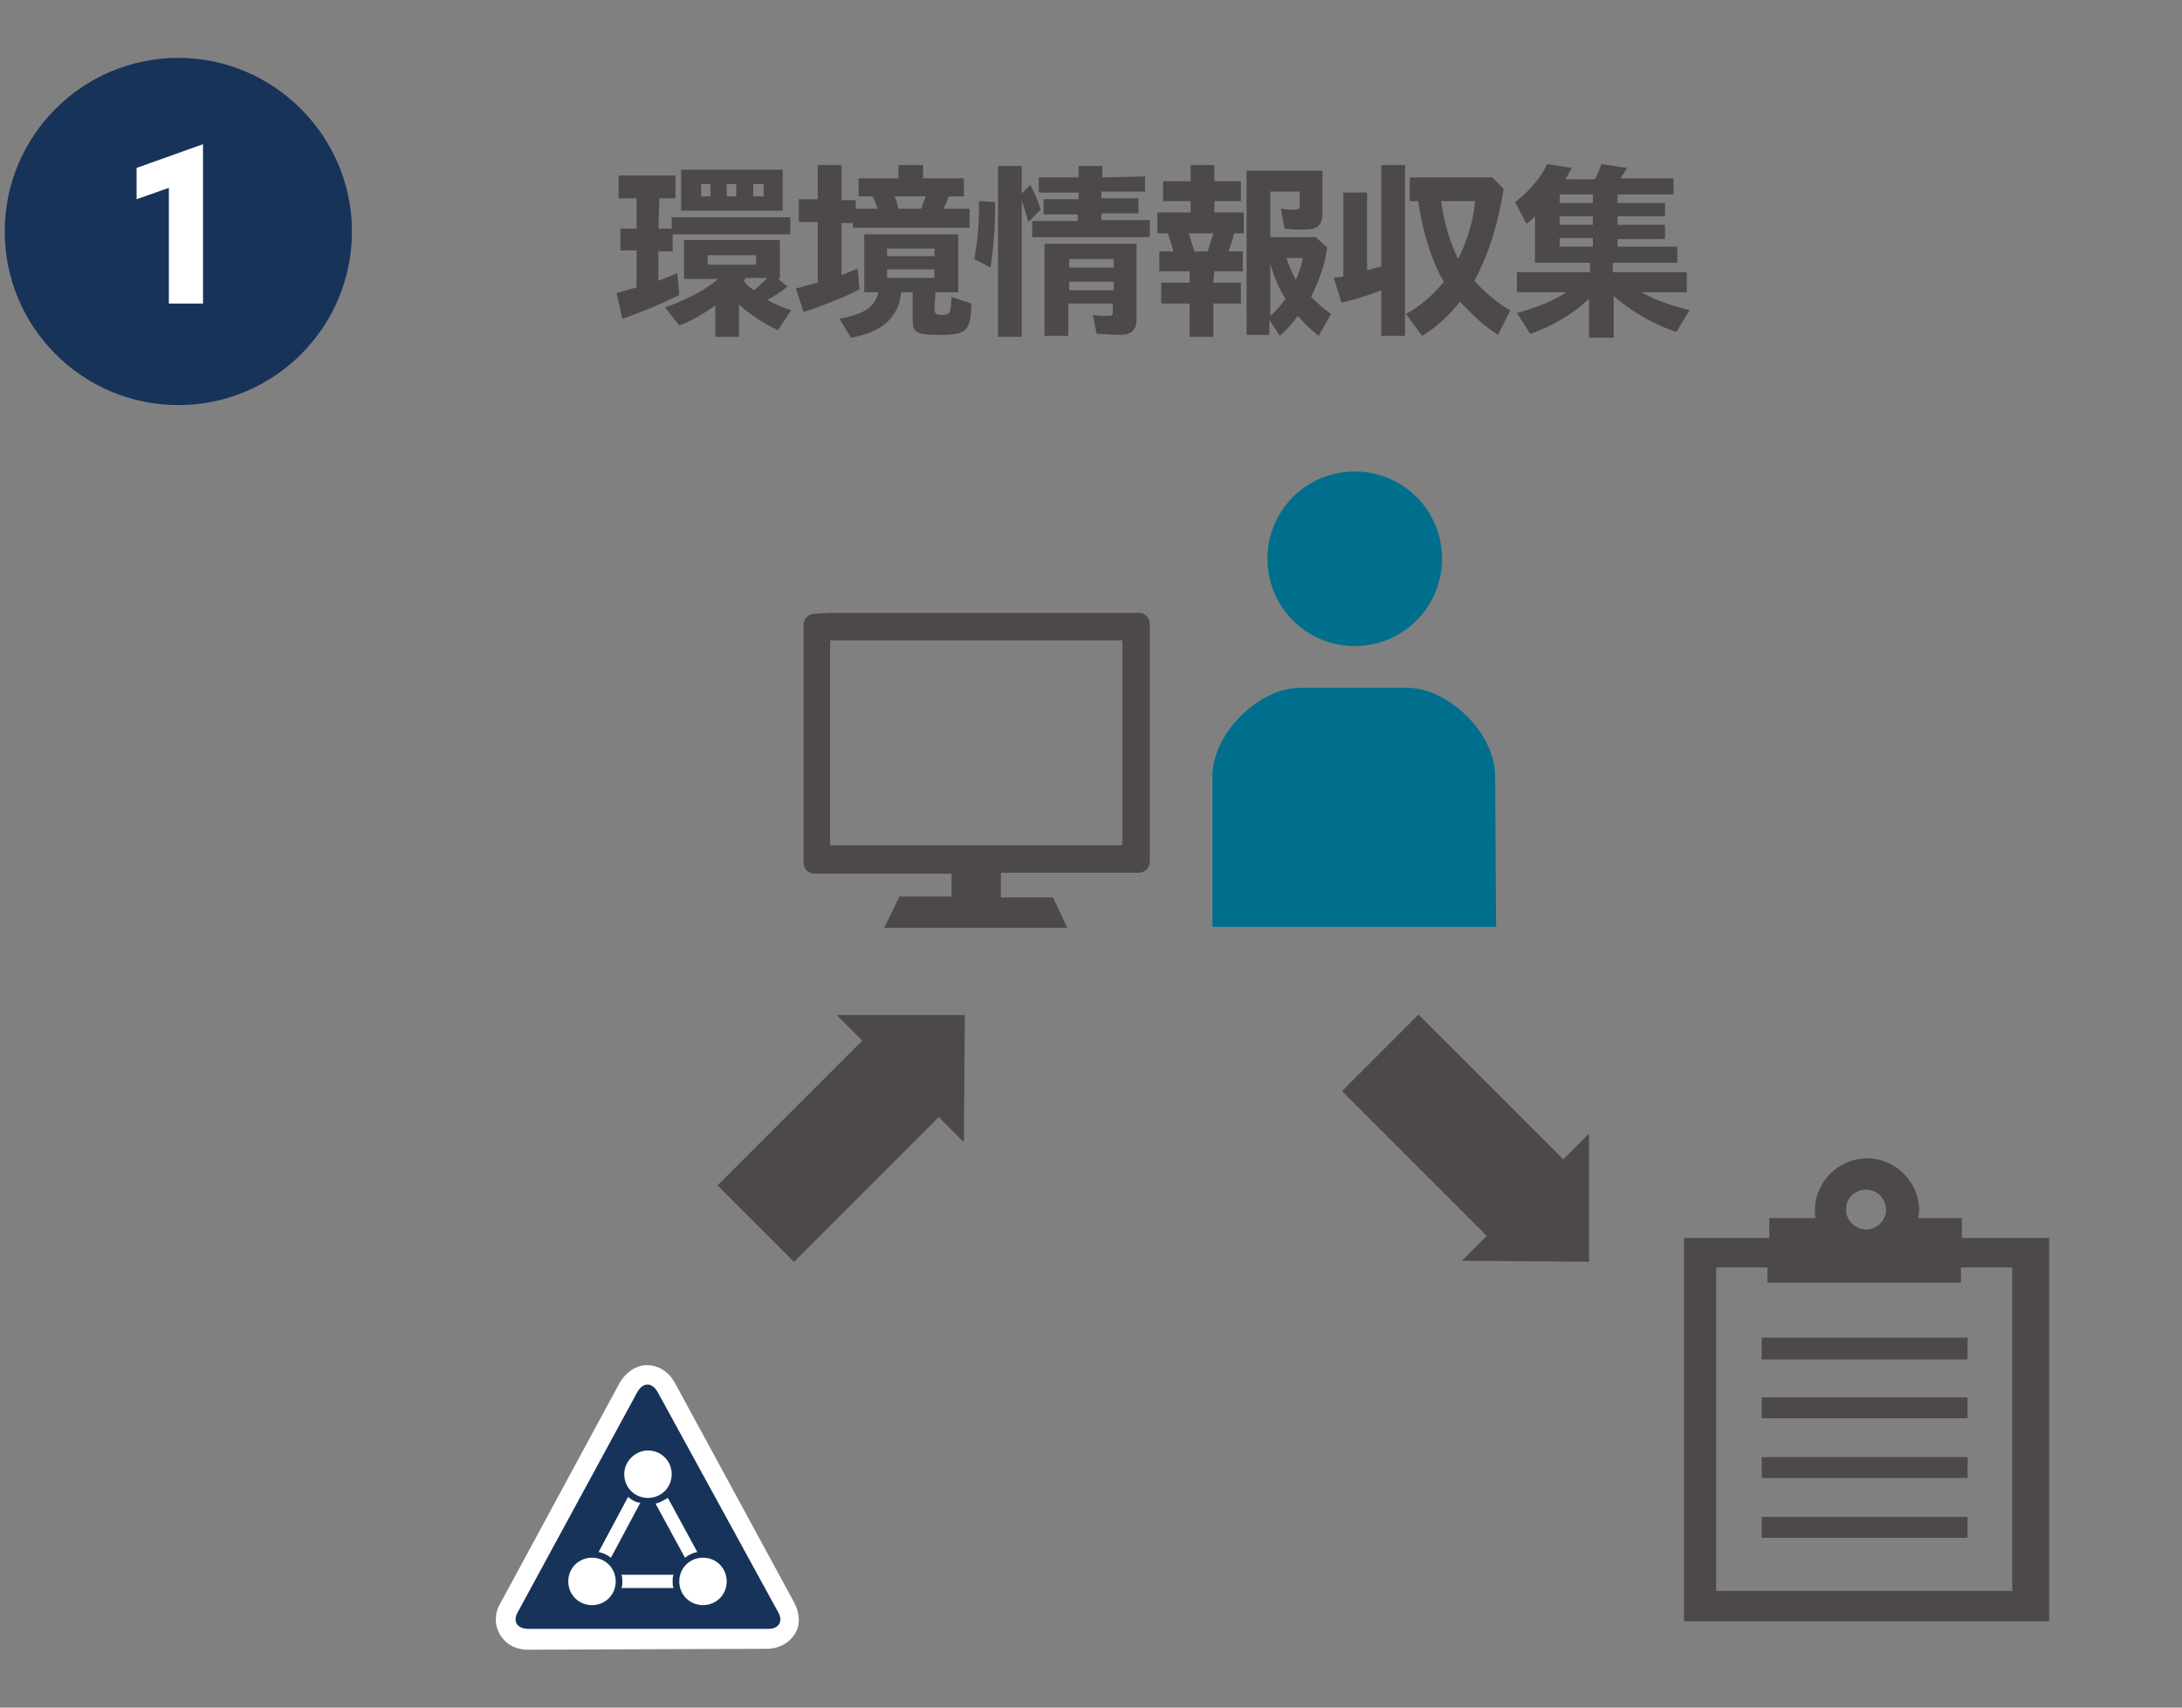 <?xml version="1.0" encoding="utf-8"?>
<!-- Generator: Adobe Illustrator 26.3.1, SVG Export Plug-In . SVG Version: 6.00 Build 0)  -->
<svg version="1.1" id="レイヤー_1" xmlns="http://www.w3.org/2000/svg" xmlns:xlink="http://www.w3.org/1999/xlink" x="0px"
	 y="0px" width="230px" height="180px" viewBox="0 0 230 180" style="enable-background:new 0 0 230 180;" xml:space="preserve">
<rect x="0" y="0" width="230" height="180" fill="#808080" stroke="none"/>
<style type="text/css">
	.st0{fill:#4C4948;}
	.st1{fill:#183359;}
	.st2{fill:#FFFFFF;}
	.st3{fill-rule:evenodd;clip-rule:evenodd;fill:#FFFFFF;}
	.st4{fill-rule:evenodd;clip-rule:evenodd;fill:#183359;}
	.st5{fill:#006F8D;}
</style>
<g>
	<g>
		<path class="st0" d="M69.4,24.1h1.4v-1.2h12.5v1.8H70.9v1.8h-1.5v3.1c1-0.4,1.3-0.5,2-0.8l0.2,2.3c-1.6,0.8-3.9,1.8-6,2.5L65,30.9
			c0.6-0.2,1.4-0.4,2.1-0.6v-3.9h-1.7v-2.3h1.7v-3.2h-1.9v-2.4h6v2.4h-1.7L69.4,24.1L69.4,24.1z M83,30.2c-0.7,0.6-1.2,0.9-2.1,1.4
			c0.8,0.5,1.6,0.8,2.5,1.1L82,34.8c-1.5-0.7-2.9-1.6-4.1-2.7v3.4h-2.5v-3.3c-1.3,0.9-2.4,1.6-3.8,2.1l-1.5-1.9c2-0.7,4.1-1.7,5.6-3
			h-3.6v-4.1h10.1v4.1H82L83,30.2z M82.5,22.2H71.8v-4.3h10.7V22.2z M73.9,20.7h1v-1.3h-1V20.7z M74.6,27.9h5.1v-1h-5.1V27.9z
			 M76.6,20.7h1v-1.3h-1V20.7z M78.4,29.6C78.4,29.6,78.3,29.6,78.4,29.6c0.3,0.4,0.6,0.7,1.1,1c0.3-0.3,1-0.9,1.4-1.3h-2.3
			L78.4,29.6z M80.5,19.4h-1.1v1.3h1.1V19.4z"/>
		<path class="st0" d="M86.2,17.4h2.5v3.7h1.5V22h2.3c-0.2-0.5-0.3-0.9-0.5-1.3h-1.5v-1.9h4.2v-1.4h2.6v1.4h4.3v1.9H100
			c-0.2,0.5-0.3,0.9-0.6,1.3h2.8v2H89.9v-0.5h-1.2V29c0.8-0.3,1-0.4,1.7-0.7l0.2,2.2c-1.7,0.9-4.1,1.8-5.9,2.4l-0.8-2.5
			c0.7-0.2,1.5-0.4,2.3-0.6v-6.4h-2V21h2V17.4z M98.5,32.7c0,0.3,0.2,0.5,0.8,0.5c0.9,0,0.9-0.2,1-1.9l2.1,0.7
			c-0.1,2.9-0.5,3.3-3.3,3.3c-2.5,0-2.9-0.2-2.9-1.6v-2.9H95c-0.3,2.7-2,4.2-5.3,4.8l-1.2-2c2.6-0.5,3.7-1.2,4.1-2.8h-1.5v-6.1h9.9
			v6.1h-2.4L98.5,32.7L98.5,32.7z M93.5,27h5v-0.8h-5V27z M93.5,29.3h5v-0.9h-5V29.3z M94.3,20.7c0.2,0.4,0.3,0.9,0.4,1.3h2.4
			c0.2-0.5,0.3-0.9,0.5-1.3H94.3z"/>
		<path class="st0" d="M102.7,27.3c0.3-1.7,0.5-3.2,0.5-6.1l1.7,0.1c0,2.9-0.2,5-0.5,6.9L102.7,27.3z M107.7,35.5h-2.5v-18h2.5v2.9
			l0.9-0.9c0.5,0.9,0.9,1.9,1.1,2.6l-1.3,1.3c-0.2-0.8-0.5-1.6-0.7-2.3V35.5z M120.7,18.6v1.6h-4.6v0.7h3.9v1.6h-3.9v0.7h5.1V25
			h-12.4v-1.7h4.8v-0.7H110V21h3.7v-0.7h-4.2v-1.6h4.2v-1.2h2.5v1.2L120.7,18.6L120.7,18.6z M119.8,33.6c0,1.2-0.5,1.7-1.8,1.7
			c-0.6,0-1.6-0.1-2.4-0.1l-0.4-2c0.5,0.1,1.2,0.1,1.7,0.1c0.3,0,0.4-0.1,0.4-0.4V32h-4.7v3.4h-2.5v-9.7h9.7
			C119.8,25.7,119.8,33.6,119.8,33.6z M112.7,28.2h4.7v-0.9h-4.7V28.2z M112.7,30.6h4.7v-0.9h-4.7V30.6z"/>
		<path class="st0" d="M127.9,29.8h2.9V32h-2.9v3.5h-2.5V32h-3v-2.2h3v-1.2h-3.2v-2.1h1.5c-0.2-0.7-0.4-1.3-0.6-1.9H122v-2.2h3.5
			v-1.2h-2.9v-2.1h2.9v-1.7h2.5v1.7h2.8v2.1H128v1.2h3.1v2.2h-1c-0.2,0.8-0.4,1.3-0.6,1.9h1.5v2.1h-3L127.9,29.8L127.9,29.8z
			 M125.3,24.6c0.2,0.6,0.4,1.3,0.6,1.9h1.4c0.2-0.6,0.4-1.3,0.6-1.9H125.3z M139.9,26.1c-0.3,2-0.8,3.3-1.7,5.2
			c0.6,0.6,1.4,1.3,2.1,1.8l-1.3,2.3c-0.9-0.7-1.6-1.4-2.2-2.1c-0.6,0.8-1,1.3-1.9,2.1l-1.1-1.7v1.6h-2.4V18h8v4.4
			c0,1.3-0.5,1.8-1.8,1.8c-0.6,0-1.3,0-2.2-0.1L135,22c0.6,0.1,1.1,0.1,1.5,0.1s0.5-0.1,0.5-0.5v-1.4h-3.1V25h4.8L139.9,26.1z
			 M133.9,33.3c0.6-0.5,1.1-1.1,1.6-1.8c-0.8-1.3-1.2-2.3-1.6-3.7V33.3z M135.6,27.2c0.3,0.9,0.6,1.6,1,2.3c0.3-0.7,0.6-1.5,0.7-2.3
			H135.6z"/>
		<path class="st0" d="M145.6,30.6c-1.3,0.5-2.8,1-4.2,1.3l-0.8-2.6c0.3-0.1,0.5-0.1,0.6-0.1s0.3,0,0.4-0.1v-8.8h2.5v8.2
			c0.3-0.1,1-0.3,1.5-0.4V17.4h2.5v18h-2.5V30.6z M158.5,19.9c-0.6,3.8-1.7,7.2-3.1,9.7c1.2,1.3,2.5,2.4,3.8,3.1l-1.3,2.6
			c-1.3-0.8-2.6-2-4-3.5c-1.2,1.5-2.5,2.7-4,3.6l-1.7-2.3c1.3-0.7,2.9-2,4-3.4c-1.1-1.7-2.3-5.3-2.7-8.5h-0.9v-2.5h8.7L158.5,19.9z
			 M151.9,21.2c0.3,2.3,1,4.5,1.8,6.1c0.9-1.8,1.6-4,1.8-6.1H151.9z"/>
		<path class="st0" d="M161.8,27.7v-4.9c-0.3,0.3-0.4,0.4-0.9,0.8l-1.2-2.3c1.5-1.1,2.7-2.6,3.4-4l2.6,0.4c-0.4,0.6-0.5,0.9-0.7,1.2
			h3.1c0.3-0.5,0.5-1.1,0.7-1.6l2.7,0.4c-0.2,0.4-0.5,0.8-0.7,1.1h5.6v1.7h-5.9v0.9h5v1.4h-5v0.9h5v1.5h-5V26h6.3v1.7H170v1h7.8v2.1
			H173c1.4,0.8,3.1,1.4,5.1,1.9l-1.4,2.3c-2.4-0.8-4.8-2.2-6.6-3.8v4.4h-2.6v-4.1c-1.7,1.6-3.9,2.9-6.2,3.7l-1.4-2.2
			c2.1-0.6,3.7-1.2,5.2-2.2h-5.2v-2.1h7.7v-1C167.6,27.7,161.8,27.7,161.8,27.7z M164.4,21.4h3.5v-0.9h-3.5V21.4z M164.4,23.7h3.5
			v-0.9h-3.5V23.7z M164.4,26h3.5v-0.9h-3.5V26z"/>
	</g>
	<g id="XMLID_11_">
		<g id="XMLID_17_">
			<g id="XMLID_21_">
				<g id="XMLID_22_">
					<g id="XMLID_23_">
						<g id="XMLID_24_">
							<path class="st1" d="M37.1,24.4c0,10.1-8.2,18.3-18.3,18.3l0,0c-10.1,0-18.3-8.2-18.3-18.3l0,0c0-10.1,8.2-18.3,18.3-18.3
								l0,0C28.9,6.1,37.1,14.4,37.1,24.4L37.1,24.4z"/>
						</g>
					</g>
				</g>
			</g>
			<g id="XMLID_19_">
				<g>
					<path class="st2" d="M17.8,19.8L14.4,21v-3.3l7-2.5V32h-3.6V19.8z"/>
				</g>
			</g>
		</g>
	</g>
	<path id="XMLID_496_" class="st3" d="M55.7,173.9c-1.4,0-2.4-0.6-3-1.6s-0.6-2.3,0.1-3.4l12.5-23.1c0.7-1.2,1.8-1.9,2.9-1.9
		s2.2,0.6,2.9,1.8l12.6,23.2c0.6,1.1,0.7,2.4,0.1,3.3c-0.6,1-1.7,1.6-3,1.6L55.7,173.9L55.7,173.9z"/>
	<path id="XMLID_487_" class="st4" d="M74.1,169.2c-1.4,0-2.5-1.1-2.5-2.5s1.1-2.5,2.5-2.5s2.5,1.1,2.5,2.5S75.5,169.2,74.1,169.2z
		 M71,167.4h-5.5c0.1-0.2,0.1-0.5,0.1-0.7s0-0.5-0.1-0.7H71c-0.1,0.2-0.1,0.5-0.1,0.7S70.9,167.2,71,167.4z M62.4,169.2
		c-1.4,0-2.5-1.1-2.5-2.5s1.1-2.5,2.5-2.5s2.5,1.1,2.5,2.5S63.8,169.2,62.4,169.2z M66.2,157.8c0.4,0.3,0.8,0.6,1.3,0.6l-3.1,5.8
		c-0.4-0.3-0.8-0.5-1.3-0.6L66.2,157.8z M73.5,163.6c-0.5,0.1-0.9,0.3-1.3,0.6l-3.1-5.7c0.5-0.1,0.9-0.4,1.3-0.6L73.5,163.6z
		 M68.3,152.9c1.4,0,2.5,1.1,2.5,2.5s-1.1,2.5-2.5,2.5s-2.5-1.1-2.5-2.5S67,152.9,68.3,152.9z M82,169.9l-12.7-23.2
		c-0.6-1-1.5-1-2.1,0l-12.6,23.2c-0.6,1-0.1,1.8,1.1,1.8H81C82.1,171.7,82.6,170.9,82,169.9z"/>
	<g id="XMLID_5_">
		<g id="XMLID_6_">
			<g id="XMLID_8_">
				
					<rect id="XMLID_9_" x="76.3" y="115.1" transform="matrix(0.707 -0.707 0.707 0.707 -59.684 97.519)" class="st0" width="23.1" height="11.4"/>
			</g>
		</g>
		<polygon id="XMLID_7_" class="st0" points="101.7,107 101.6,120.4 88.2,107 		"/>
	</g>
	<g id="XMLID_103_">
		<g id="XMLID_105_">
			<g id="XMLID_111_">
				
					<rect id="XMLID_113_" x="148" y="107.6" transform="matrix(0.707 -0.707 0.707 0.707 -39.248 143.578)" class="st0" width="11.4" height="23.1"/>
			</g>
		</g>
		<polygon id="XMLID_104_" class="st0" points="167.5,133 154.1,132.9 167.5,119.5 		"/>
	</g>
	<g id="XMLID_388_">
		<path id="XMLID_393_" class="st0" d="M206.8,130.5v-2.1h-4h-0.6c0-0.3,0.1-0.6,0.1-0.8c0-3-2.5-5.5-5.5-5.5s-5.5,2.5-5.5,5.5
			c0,0.3,0,0.5,0.1,0.8l0,0h-4.9v2.1h-9v39.9v0.5l0,0l0,0H216v-40.4H206.8z M212.2,167.7h-31.3v-34.1h5.4v1.6h20.3h0.1l0,0l0,0v-1.6
			h5.4v33.9L212.2,167.7z M196.7,125.4c1.2,0,2.1,1,2.1,2.1c0,0.1,0,0.3,0,0.4l0,0c0,0.1-0.1,0.2-0.1,0.3c-0.3,0.8-1.1,1.4-2,1.4
			s-1.7-0.6-2-1.4c0-0.1-0.1-0.2-0.1-0.3l0,0c0-0.1,0-0.3,0-0.4C194.5,126.4,195.5,125.4,196.7,125.4z"/>
		<polygon id="XMLID_392_" class="st0" points="207.4,141 207.4,141 207.4,141 207.4,141 185.7,141 185.7,143.3 207.4,143.3 		"/>
		<polygon id="XMLID_391_" class="st0" points="207.4,147.3 185.7,147.3 185.7,149.5 207.4,149.5 207.4,147.3 207.4,147.3 		"/>
		<polygon id="XMLID_390_" class="st0" points="207.4,153.6 185.7,153.6 185.7,155.8 207.4,155.8 207.4,153.6 207.4,153.6 		"/>
		<polygon id="XMLID_389_" class="st0" points="207.4,159.9 207.4,159.9 185.9,159.9 185.7,159.9 185.7,159.9 185.7,159.9 
			185.7,162.1 207.4,162.1 		"/>
	</g>
	<g id="XMLID_117_">
		<g>
			<path id="XMLID_00000059305699626059270070000011107235641518974599_" class="st0" d="M85.9,64.7c-0.7,0-1.2,0.5-1.2,1.2v1.7
				v23.3c0,0.7,0.5,1.2,1.2,1.2h14.4v2.4h-5.5l-1.1,2.3l-0.5,1l0,0l0,0h19.3l-1.5-3.2h-5.5V92H120c0.4,0,0.8-0.2,1-0.5
				c0.1-0.2,0.2-0.4,0.2-0.7V67.5v-1.7c0-0.7-0.5-1.2-1.2-1.2h-1.7H87.5L85.9,64.7L85.9,64.7z M118.3,67.5v21.6H87.5V67.5l0,0h9.2
				H118.3z"/>
		</g>
	</g>
	<g id="XMLID_35_">
		<g id="XMLID_37_">
			<path id="XMLID_38_" class="st5" d="M142.8,68.1c5.1,0,9.2-4.1,9.2-9.2s-4.1-9.2-9.2-9.2c-5.1,0-9.2,4.1-9.2,9.2
				S137.7,68.1,142.8,68.1z"/>
		</g>
		<path id="XMLID_36_" class="st5" d="M157.6,81.8c0-4.5-4.9-9.3-9.3-9.3h-11.2c-4.5,0-9.3,4.9-9.3,9.3v15.9h29.9L157.6,81.8z"/>
	</g>
</g>
</svg>
